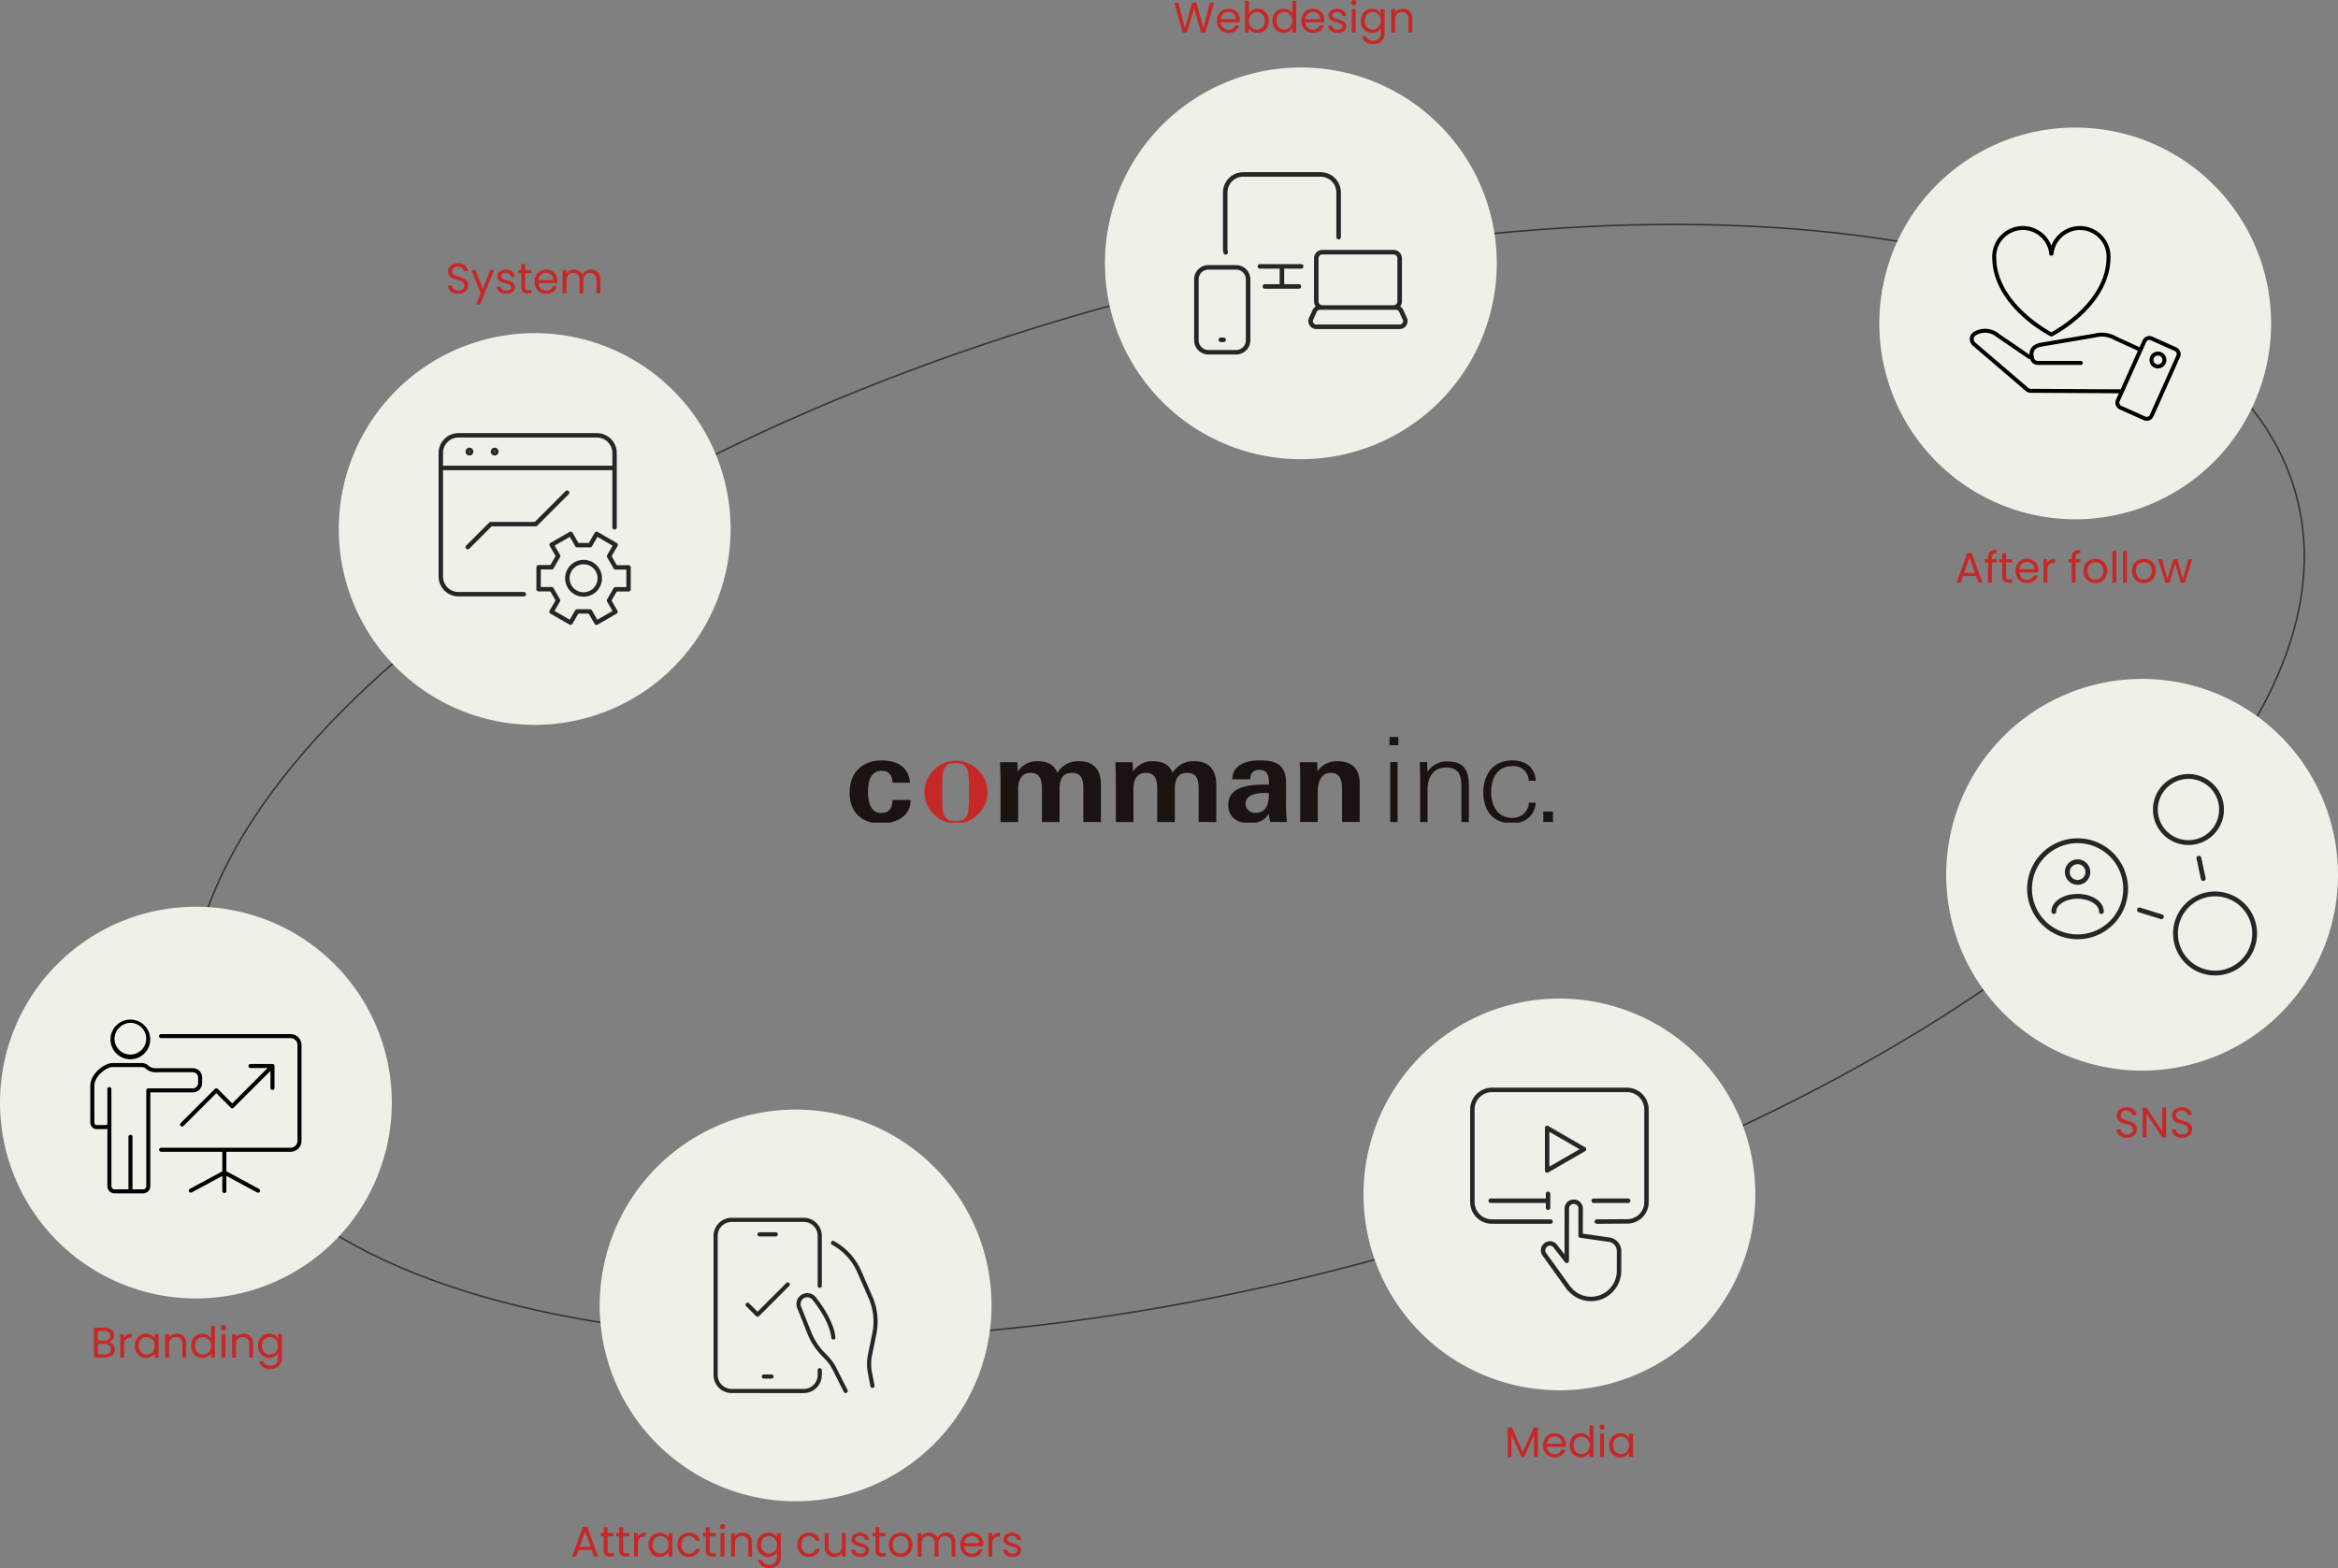 <svg xmlns="http://www.w3.org/2000/svg" width="764.161" height="512.638"><rect width="100%" height="100%" fill="#808080" stroke="none"/><defs><clipPath id="a"><path data-name="Rectangle 2" transform="translate(-.053 .264)" fill="none" d="M0 0h230v28H0z"/></clipPath></defs><g data-name="Group 12210"><g data-name="Group 12208"><path data-name="Path 138340" d="M750.468 161.731c23.564 86.206-110.872 198.062-300.275 249.836s-362.045 23.861-385.61-62.348S175.457 151.16 364.857 99.385s362.047-23.86 385.611 62.346z" fill="none" stroke="#333" stroke-miterlimit="10" stroke-width=".5"/><path data-name="Path 138341" d="M489.208 86.085a64.029 64.029 0 11-64.029-64.026 64.029 64.029 0 0164.029 64.026" fill="#f0f0e8"/><path data-name="Path 138342" d="M238.792 172.938a64.029 64.029 0 11-64.029-64.029 64.029 64.029 0 0164.029 64.029" fill="#f0f0e8"/><path data-name="Path 138343" d="M128.058 360.45a64.029 64.029 0 11-64.029-64.029 64.029 64.029 0 0164.029 64.029" fill="#f0f0e8"/><path data-name="Path 138344" d="M324.068 426.757a64.029 64.029 0 11-64.029-64.029 64.029 64.029 0 0164.029 64.029" fill="#f0f0e8"/><path data-name="Path 138345" d="M573.714 390.472a64.029 64.029 0 11-64.029-64.031 64.029 64.029 0 0164.029 64.031" fill="#f0f0e8"/><path data-name="Path 138346" d="M742.3 105.732a64.029 64.029 0 11-64.029-64.029 64.029 64.029 0 0164.029 64.029" fill="#f0f0e8"/><path data-name="Path 138347" d="M764.161 285.969a64.029 64.029 0 11-64.029-64.029 64.029 64.029 0 0164.029 64.029" fill="#f0f0e8"/><path d="M701.644 137.573a2.381 2.381 0 01-.986-.213l-7.824-3.5a2.419 2.419 0 01-1.219-3.194l.939-2.1-28.819-.156a2.458 2.458 0 01-1.582-.562h-.005l-17.37-14.873a2.793 2.793 0 01-.963-2.339 2.7 2.7 0 011.286-2.107 7.1 7.1 0 018.317.644l9.908 6.772v-.136c0-2 1.3-3.335 3.656-3.763l17.639-3a9.488 9.488 0 017.079.974l7.594 3.49 1-2.234a2.422 2.422 0 013.194-1.221l7.823 3.5a2.416 2.416 0 011.217 3.183l-8.674 19.4a2.43 2.43 0 01-2.209 1.432m-1.517-22.756l-7.33 16.384a1.12 1.12 0 00.567 1.48l7.823 3.5a1.12 1.12 0 001.48-.567l8.675-19.4a1.121 1.121 0 00-.565-1.48l-7.823-3.5a1.124 1.124 0 00-1.482.565l-1.185 2.653a.639.639 0 01-.057.2.622.622 0 01-.106.163m-37.134 12.046a1.168 1.168 0 00.749.252l29.391.16 5.626-12.585-7.629-3.505c-.017-.009-.036-.017-.053-.027a8.2 8.2 0 00-6.162-.848l-.051.01-17.658 3.005c-1.712.309-2.585 1.145-2.585 2.483a2.5 2.5 0 00.117.75.58.58 0 01.034.182v.037a1.307 1.307 0 001.319 1.223h14.007a.65.65 0 110 1.3h-14.007a2.6 2.6 0 01-2.525-1.881h-.182a.649.649 0 01-.366-.113l-10.363-7.081c-.019-.014-.038-.027-.057-.043a5.8 5.8 0 00-6.821-.546 1.4 1.4 0 00-.671 1.1 1.472 1.472 0 00.514 1.25l17.37 14.873m42.325-6.416a2.754 2.754 0 112.755-2.755 2.758 2.758 0 01-2.755 2.755m0-4.211a1.457 1.457 0 101.456 1.456 1.458 1.458 0 00-1.456-1.456m-34.834-6.231a.653.653 0 01-.292-.07 45.656 45.656 0 01-9.489-6.791c-6.244-5.8-9.547-12.394-9.547-19.072a.76.76 0 01.005-.089.861.861 0 01-.005-.091 9.993 9.993 0 0119.327-3.562 9.993 9.993 0 0119.327 3.562v.181c0 6.677-3.3 13.272-9.547 19.072a45.654 45.654 0 01-9.488 6.791.647.647 0 01-.292.07m-9.339-34.8a8.7 8.7 0 00-8.69 8.69l.005.088v.098c0 14.21 15.68 23.267 18.029 24.543 2.345-1.278 18.025-10.34 18.025-24.555v-.093l.005-.084a8.69 8.69 0 00-17.335-.874.65.65 0 01-.646.584h-.104a.648.648 0 01-.646-.584 8.658 8.658 0 00-8.647-7.816"/><path d="M512.432 421.853a.633.633 0 01-.2-.179l-8-11.121a2.957 2.957 0 01.535-4.131l.057-.047a2.892 2.892 0 014.051.507l2.48 3.182.023-15a2.918 2.918 0 012.916-2.911h.156a2.918 2.918 0 012.91 2.917l-.018 8.227 8.781 1.261a4.512 4.512 0 013.791 4.465l-.012 6.346a9.976 9.976 0 01-7.691 9.758 10.153 10.153 0 01-2.187.235 9.908 9.908 0 01-7.592-3.509zm-6.715-14.326l-.062.046a1.5 1.5 0 00-.26 2.105l7.883 10.955a.774.774 0 01.148.132 8.437 8.437 0 0015.012-5.4l.012-6.352a3.053 3.053 0 00-2.555-3.021l-9.385-1.347a.727.727 0 01-.627-.725l.012-8.854a1.455 1.455 0 00-1.455-1.462h-.15a1.437 1.437 0 00-1.029.426 1.466 1.466 0 00-.432 1.03l-.023 17.116a.731.731 0 01-1.307.449l-3.779-4.856a1.426 1.426 0 00-2-.247zm16.236-7.451a.728.728 0 11-.006-1.455l9.8-.063a5.567 5.567 0 005.672-5.609v-30.252a5.679 5.679 0 00-5.672-5.667h-44.111a5.676 5.676 0 00-5.674 5.667v30.252a5.681 5.681 0 005.674 5.673h19.129a.728.728 0 110 1.455h-19.129a7.138 7.138 0 01-7.129-7.128v-30.252a7.134 7.134 0 017.129-7.123h44.111a7.132 7.132 0 017.127 7.123v30.252a7.014 7.014 0 01-7.117 7.064l-9.8.063zm-16.7-5.281v-1.524h-18.037a.731.731 0 010-1.462h18.037v-1.519a.726.726 0 111.451 0v4.5a.726.726 0 11-1.451 0zm15.639-1.524a.731.731 0 010-1.462h11.277a.731.731 0 010 1.462zm-15.58-9.994a.721.721 0 01-.363-.627v-13.906a.729.729 0 011.094-.633l12.041 6.95a.733.733 0 010 1.266l-12.041 6.95a.745.745 0 01-.363.1.765.765 0 01-.372-.098zm1.094-1.893l9.855-5.69-9.855-5.69z" fill="#262626" stroke="rgba(0,0,0,0)" stroke-miterlimit="10"/><path d="M37.461 390.132a2.366 2.366 0 01-2.365-2.366v-18.759a2.466 2.466 0 01-.748.115h-2.77c-1.254 0-2.066-.961-2.066-2.452v-11.662c0-3.988 4.566-7.488 7.328-7.488h9.74a3.478 3.478 0 012.072.967c.086.063.16.127.24.185a4.269 4.269 0 002.684.535h11.443a3.056 3.056 0 013.051 3.045v1.813a3.057 3.057 0 01-3.051 3.051H49.134v30.65a2.369 2.369 0 01-2.365 2.366zm9.309-1.318a1.045 1.045 0 001.041-1.048v-31.312a.666.666 0 01.662-.662l.053.006H63.02a1.735 1.735 0 001.732-1.732v-1.813a1.733 1.733 0 00-1.732-1.727H51.577a5.469 5.469 0 01-3.477-.8c-.082-.063-.168-.126-.26-.2a2.566 2.566 0 00-1.26-.69h-9.74c-2.205 0-6.01 3.051-6.01 6.17l.006 11.662c0 .754.248 1.134.742 1.134h2.77a1.121 1.121 0 00.748-.288v-11.478a.659.659 0 011.318 0v31.728a1.052 1.052 0 001.047 1.048h4.525v-17.193a.659.659 0 111.318 0v17.193zm25.891.547v-4.938l-10 5.405a.661.661 0 01-.627-1.163l10.625-5.739v-6.395h-19.99a.659.659 0 110-1.318h42.307a2.259 2.259 0 002.256-2.257v-31.318a2.261 2.261 0 00-2.256-2.263H52.669a.659.659 0 110-1.317h42.307a3.582 3.582 0 013.574 3.58v31.318a3.578 3.578 0 01-3.574 3.575H73.984v6.366l10.678 5.768a.667.667 0 01.264.9.655.655 0 01-.58.346.674.674 0 01-.311-.08l-10.051-5.429v4.962a.662.662 0 01-1.324 0zm-13.607-21.269a.655.655 0 010-.933l11.178-11.179a.658.658 0 01.934 0l4.736 4.737 11.57-11.569h-5.6a.659.659 0 110-1.318h7.184a.661.661 0 01.662.656v7.184a.661.661 0 11-1.322 0v-5.583l-12.037 12.03a.649.649 0 01-.926 0l-4.738-4.737-10.711 10.712a.674.674 0 01-.467.189.661.661 0 01-.464-.19zm-22.937-28.291a6.49 6.49 0 116.492 6.492 6.5 6.5 0 01-6.494-6.492zm1.318 0a5.177 5.177 0 105.174-5.411 5.3 5.3 0 00-5.175 5.411z" stroke="rgba(0,0,0,0)" stroke-miterlimit="10"/><path d="M710.26 305.17a13.723 13.723 0 1113.725 13.72 13.74 13.74 0 01-13.725-13.72zm1.576 0a12.146 12.146 0 1012.148-12.149 12.162 12.162 0 00-12.148 12.149zm-49.279-14.619a16.493 16.493 0 1116.49 16.49 16.511 16.511 0 01-16.49-16.491zm1.578 0a14.915 14.915 0 1014.912-14.912 14.93 14.93 0 00-14.912 14.911zm42.076 9.9l-7.174-2.234a.79.79 0 11.473-1.508l7.174 2.239a.786.786 0 01-.236 1.537.859.859 0 01-.237-.031zm-20.18-2.453c0-2.269-3.2-4.186-6.984-4.186s-6.984 1.917-6.984 4.186a.786.786 0 11-1.572 0c0-3.224 3.76-5.758 8.557-5.758s8.563 2.534 8.563 5.758a.789.789 0 11-1.578 0zm-11.135-12.9a4.153 4.153 0 114.15 4.151 4.161 4.161 0 01-4.149-4.145zm1.576 0a2.577 2.577 0 102.574-2.58 2.577 2.577 0 00-2.573 2.586zm42.883 2.263l-1.434-6.668a.79.79 0 011.543-.334l1.434 6.674a.79.79 0 01-.6.938.94.94 0 01-.168.017.794.794 0 01-.774-.621zm-15.672-22.714a11.6 11.6 0 1111.6 11.6 11.61 11.61 0 01-11.599-11.594zm1.578 0a10.021 10.021 0 1010.023-10.024 10.033 10.033 0 00-10.022 10.03zM394.949 115.889a4.657 4.657 0 01-4.656-4.65V91.316a4.657 4.657 0 014.656-4.651h9.078a4.653 4.653 0 014.65 4.651v19.923a4.653 4.653 0 01-4.65 4.65zm-3.172-24.573v19.923a3.174 3.174 0 003.172 3.171h9.078a3.174 3.174 0 003.172-3.171V91.316a3.174 3.174 0 00-3.172-3.172h-9.078a3.174 3.174 0 00-3.172 3.172zm7.281 20.51a.74.74 0 110-1.479h.857a.74.74 0 110 1.479zm31.17-4.26a2.609 2.609 0 01-2.365-3.7l1.18-2.562a2.624 2.624 0 011-1.126 2.759 2.759 0 01-.568-1.678V84.465a2.774 2.774 0 012.77-2.769h23.2a2.774 2.774 0 012.77 2.769v14.04a2.759 2.759 0 01-.568 1.678 2.606 2.606 0 011 1.126l1.18 2.562a2.607 2.607 0 01-2.365 3.7zm.162-5.636l-1.18 2.562a1.118 1.118 0 001.018 1.589h27.229a1.12 1.12 0 001.02-1.589l-1.182-2.567a1.129 1.129 0 00-1.018-.65H431.41a1.127 1.127 0 00-1.02.655zm.564-17.465v14.04a1.285 1.285 0 001.289 1.283h23.2a1.281 1.281 0 001.285-1.283v-14.04a1.285 1.285 0 00-1.285-1.283h-23.2a1.288 1.288 0 00-1.285 1.283zm-11.963 9.924h-5.57a.742.742 0 010-1.484h4.828v-5.071h-6.475a.743.743 0 010-1.485h13.533a.743.743 0 010 1.485h-5.578v5.071h4.822a.742.742 0 110 1.484zm-19.109-11.726a6.516 6.516 0 01-.168-1.468V62.919a6.637 6.637 0 016.631-6.631h25.289a6.637 6.637 0 016.631 6.631v14.61a.743.743 0 01-1.486 0v-14.61a5.155 5.155 0 00-5.145-5.151h-25.289a5.16 5.16 0 00-5.15 5.151v18.276a4.962 4.962 0 00.131 1.135.739.739 0 01-.553.886.841.841 0 01-.172.018.741.741 0 01-.718-.569zM194.334 203.939l-1.916-3.332-3.395-.006-1.928 3.326a.729.729 0 01-.443.334.7.7 0 01-.547-.075l-6.2-3.591a.722.722 0 01-.334-.443.708.708 0 01.074-.547l1.922-3.326-1.691-2.94-3.844-.006a.722.722 0 01-.512-.213.739.739 0 01-.207-.512l.012-7.17a.721.721 0 01.719-.726l3.844.006 1.7-2.935-1.916-3.332a.723.723 0 01.266-.984l6.221-3.579a.725.725 0 01.982.265l1.918 3.332 3.395.006 1.928-3.326a.729.729 0 01.438-.334.7.7 0 01.547.075l6.2 3.591a.724.724 0 01.27.989l-1.928 3.326 1.688 2.941h3.844a.73.73 0 01.512.213.722.722 0 01.213.513l-.012 7.17a.722.722 0 01-.725.726l-3.844-.006-1.7 2.935 1.91 3.332a.725.725 0 01.074.547.733.733 0 01-.334.437l-6.221 3.58a.734.734 0 01-.357.1.725.725 0 01-.623-.361zm-5.725-4.788l4.229.012a.714.714 0 01.621.362l1.768 3.067 4.961-2.86-1.762-3.067a.7.7 0 010-.719l2.117-3.66a.729.729 0 01.629-.362l3.539.006.01-5.727h-3.539a.722.722 0 01-.627-.363l-2.105-3.665a.7.7 0 010-.72l1.771-3.062-4.953-2.871-1.773 3.062a.719.719 0 01-.627.362l-4.23-.012a.718.718 0 01-.621-.356l-1.766-3.073-4.961 2.86 1.762 3.067a.707.707 0 010 .719l-2.119 3.66a.723.723 0 01-.627.362l-3.539-.006-.012 5.726h3.539a.743.743 0 01.627.369l2.107 3.665a.728.728 0 010 .72l-1.773 3.062 4.955 2.871 1.773-3.062a.714.714 0 01.621-.362zm-3.891-10.105a6.02 6.02 0 116.02 6.02 6.024 6.024 0 01-6.017-6.021zm1.445 0a4.574 4.574 0 104.574-4.574 4.582 4.582 0 00-4.573 4.573zm-36.3 5.928a6.512 6.512 0 01-6.508-6.5v-40.385a6.512 6.512 0 016.508-6.5h45.225a6.511 6.511 0 016.5 6.5v24.272a.723.723 0 11-1.445 0v-18.662h-55.342v34.774a5.062 5.062 0 005.059 5.059h21.35a.722.722 0 010 1.444zm50.283-42.728v-4.16a5.062 5.062 0 00-5.059-5.059h-45.225a5.062 5.062 0 00-5.059 5.059v4.16zm-47.779 27.127a.727.727 0 010-1.019l7.516-7.51a.7.7 0 01.506-.213h14.387l10.088-10.088a.724.724 0 011.023 0 .717.717 0 010 1.019l-10.3 10.3a.722.722 0 01-.512.213h-14.387l-7.3 7.3a.708.708 0 01-.512.213.718.718 0 01-.509-.216zm8.033-31.736a1.277 1.277 0 111.277 1.277 1.278 1.278 0 01-1.276-1.278zm1.105 0a.169.169 0 10.172-.167.168.168 0 00-.171.166zm-9.346 0a1.277 1.277 0 111.277 1.277 1.281 1.281 0 01-1.276-1.278zm1.109 0a.167.167 0 10.168-.167.168.168 0 00-.166.166zm122.543 307.405l-3.682-7.282a13.9 13.9 0 00-2.434-3.423l-1.219-1.266a21.765 21.765 0 01-4.586-7.1l-3.318-8.358a3.543 3.543 0 016.068-3.52c2.17 2.743 5.891 8.1 6.414 13.1a.677.677 0 01-1.346.144c-.488-4.665-4.051-9.779-6.133-12.407a2.178 2.178 0 00-2.564-.668 2.211 2.211 0 00-1.18 2.848l3.318 8.358a20.463 20.463 0 004.3 6.661l1.221 1.266a15.629 15.629 0 012.668 3.75l3.676 7.282a.685.685 0 01-.3.915.715.715 0 01-.3.069.667.667 0 01-.603-.369zm-36.684.368a5.911 5.911 0 01-5.906-5.9v-45.5a5.91 5.91 0 015.906-5.9h23.574a5.91 5.91 0 015.906 5.9v16.308a.679.679 0 11-1.357 0V404.01a4.55 4.55 0 00-4.549-4.544h-23.574a4.55 4.55 0 00-4.549 4.544v45.5a4.556 4.556 0 004.549 4.551h23.574a4.556 4.556 0 004.549-4.551v-1.588a.679.679 0 011.357 0v1.588a5.911 5.911 0 01-5.906 5.9zm45.369-2.232l-.834-4.337a15.392 15.392 0 01.029-6l1.414-6.972a19 19 0 00-1.189-11.441l-3.66-8.4a19.029 19.029 0 00-8.3-9.1.678.678 0 11.648-1.191 20.408 20.408 0 018.895 9.751l3.658 8.4a20.4 20.4 0 011.277 12.253l-1.416 6.972a13.939 13.939 0 00-.029 5.471l.834 4.343a.67.67 0 01-.535.794.987.987 0 01-.131.012.676.676 0 01-.661-.555zm-34.859-2.49a.679.679 0 010-1.357h2.555a.679.679 0 010 1.357zm-2.514-20.427l-3.25-3.25a.683.683 0 010-.961.674.674 0 01.955 0l2.773 2.772 9.4-9.394a.675.675 0 01.955.955l-9.871 9.877a.685.685 0 01-.482.2.673.673 0 01-.48-.199zm1.115-26.053a.679.679 0 010-1.357h5.35a.679.679 0 010 1.357z" fill="#262626" stroke="rgba(0,0,0,0)" stroke-miterlimit="10"/><path data-name="Path 150771" d="M396.822.896l-2.828 9.758h-1.428L390.298 2.8l-2.352 7.854-1.414.014-2.73-9.772h1.358l2.128 8.274L389.64.896h1.428l2.24 8.246L395.45.896zm8.4 5.628a7.5 7.5 0 01-.042.77h-6.132a2.48 2.48 0 00.777 1.771 2.471 2.471 0 001.715.637 2.356 2.356 0 001.379-.385 2.038 2.038 0 00.777-1.029h1.372a3.3 3.3 0 01-1.232 1.8 3.718 3.718 0 01-2.3.693 3.878 3.878 0 01-1.953-.49 3.468 3.468 0 01-1.351-1.393 4.32 4.32 0 01-.49-2.093 4.382 4.382 0 01.476-2.086 3.341 3.341 0 011.337-1.379 3.98 3.98 0 011.985-.486 3.85 3.85 0 011.932.476 3.3 3.3 0 011.3 1.309 3.863 3.863 0 01.45 1.885zm-1.316-.27a2.35 2.35 0 00-.326-1.249 2.094 2.094 0 00-.875-.8 2.729 2.729 0 00-1.225-.271 2.361 2.361 0 00-1.645.616 2.51 2.51 0 00-.773 1.704zm4.274-1.844a3.012 3.012 0 011.148-1.12 3.4 3.4 0 011.718-.436 3.58 3.58 0 011.862.49 3.469 3.469 0 011.3 1.379 4.309 4.309 0 01.476 2.065 4.4 4.4 0 01-.476 2.072 3.519 3.519 0 01-1.307 1.416 3.514 3.514 0 01-1.855.5 3.414 3.414 0 01-1.743-.434 2.952 2.952 0 01-1.123-1.102v1.414h-1.278V.294h1.278zm5.2 2.38a3.119 3.119 0 00-.35-1.512 2.423 2.423 0 00-.945-.98 2.616 2.616 0 00-1.305-.336 2.548 2.548 0 00-1.3.343 2.508 2.508 0 00-.952.994 3.08 3.08 0 00-.348 1.505 3.11 3.11 0 00.357 1.519 2.508 2.508 0 00.952.994 2.548 2.548 0 001.3.343 2.574 2.574 0 001.309-.343 2.461 2.461 0 00.945-.994 3.191 3.191 0 00.337-1.533zm2.506 0a4.309 4.309 0 01.476-2.065 3.454 3.454 0 011.318-1.379 3.617 3.617 0 011.869-.49 3.47 3.47 0 011.666.413 2.98 2.98 0 011.171 1.085V.294h1.288v10.36h-1.288V9.212a2.981 2.981 0 01-1.12 1.127 3.334 3.334 0 01-1.736.441 3.514 3.514 0 01-1.855-.5 3.519 3.519 0 01-1.309-1.414 4.4 4.4 0 01-.476-2.076zm6.5.014a3.119 3.119 0 00-.35-1.512 2.472 2.472 0 00-.945-.987 2.574 2.574 0 00-1.311-.343 2.578 2.578 0 00-1.3.336 2.438 2.438 0 00-.938.98 3.119 3.119 0 00-.35 1.512 3.191 3.191 0 00.35 1.533 2.476 2.476 0 00.938.994 2.537 2.537 0 001.3.343 2.574 2.574 0 001.309-.343 2.461 2.461 0 00.945-.994 3.16 3.16 0 00.352-1.519zm10.444-.28a7.5 7.5 0 01-.042.77h-6.132a2.48 2.48 0 00.777 1.771 2.471 2.471 0 001.715.637 2.356 2.356 0 001.379-.385 2.038 2.038 0 00.777-1.029h1.376a3.3 3.3 0 01-1.232 1.8 3.718 3.718 0 01-2.3.693 3.878 3.878 0 01-1.953-.49 3.468 3.468 0 01-1.351-1.393 4.32 4.32 0 01-.49-2.093 4.382 4.382 0 01.476-2.086 3.341 3.341 0 011.337-1.379 3.98 3.98 0 011.981-.486 3.85 3.85 0 011.932.476 3.3 3.3 0 011.3 1.309 3.863 3.863 0 01.45 1.885zm-1.316-.27a2.35 2.35 0 00-.322-1.253 2.094 2.094 0 00-.875-.8 2.729 2.729 0 00-1.225-.273 2.361 2.361 0 00-1.645.616 2.51 2.51 0 00-.777 1.71zm5.712 4.526a3.968 3.968 0 01-1.582-.3 2.669 2.669 0 01-1.106-.84 2.235 2.235 0 01-.448-1.239h1.316a1.291 1.291 0 00.539.938 2.051 2.051 0 001.267.364 1.844 1.844 0 001.148-.322.984.984 0 00.42-.812.8.8 0 00-.448-.749 6.281 6.281 0 00-1.386-.483 10.187 10.187 0 01-1.393-.455 2.472 2.472 0 01-.924-.686 1.79 1.79 0 01-.385-1.2 1.814 1.814 0 01.35-1.078 2.373 2.373 0 01.994-.777 3.577 3.577 0 011.47-.287 3.139 3.139 0 012.058.644 2.32 2.32 0 01.84 1.764h-1.276a1.316 1.316 0 00-.483-.966 1.8 1.8 0 00-1.183-.364 1.825 1.825 0 00-1.092.294.909.909 0 00-.406.77.844.844 0 00.245.623 1.79 1.79 0 00.616.392 10.613 10.613 0 001.029.329 11.083 11.083 0 011.344.441 2.35 2.35 0 01.889.651 1.741 1.741 0 01.385 1.134 1.942 1.942 0 01-.344 1.136 2.334 2.334 0 01-.987.791 3.528 3.528 0 01-1.467.287zm5.254-9.044a.838.838 0 01-.616-.252.838.838 0 01-.252-.616.838.838 0 01.252-.616.838.838 0 01.616-.252.8.8 0 01.6.252.85.85 0 01.245.616.85.85 0 01-.245.616.8.8 0 01-.6.252zm.616 1.246v7.672h-1.278V2.982zm5.33-.128a3.414 3.414 0 011.743.434 2.88 2.88 0 011.111 1.094v-1.4h1.29v7.84a3.831 3.831 0 01-.448 1.869 3.193 3.193 0 01-1.281 1.281 3.933 3.933 0 01-1.939.462 4.252 4.252 0 01-2.52-.714 2.79 2.79 0 01-1.19-1.946h1.26a2 2 0 00.868 1.127 2.843 2.843 0 001.582.427 2.334 2.334 0 001.715-.658 2.483 2.483 0 00.663-1.848v-1.61a3.066 3.066 0 01-1.12 1.12 3.293 3.293 0 01-1.736.448 3.514 3.514 0 01-1.855-.5 3.519 3.519 0 01-1.309-1.414 4.4 4.4 0 01-.476-2.072 4.309 4.309 0 01.476-2.065 3.454 3.454 0 011.309-1.379 3.59 3.59 0 011.857-.496zm2.854 3.95a3.119 3.119 0 00-.35-1.512 2.472 2.472 0 00-.945-.987 2.574 2.574 0 00-1.305-.343 2.578 2.578 0 00-1.3.336 2.438 2.438 0 00-.938.98 3.119 3.119 0 00-.35 1.512 3.191 3.191 0 00.35 1.533 2.476 2.476 0 00.938.994 2.537 2.537 0 001.3.343 2.574 2.574 0 001.309-.343 2.461 2.461 0 00.945-.994 3.16 3.16 0 00.346-1.519zm7.182-3.962a3.109 3.109 0 012.268.847 3.26 3.26 0 01.868 2.443v4.522h-1.258v-4.34a2.467 2.467 0 00-.574-1.76 2.051 2.051 0 00-1.568-.609 2.1 2.1 0 00-1.6.63 2.574 2.574 0 00-.6 1.834v4.245h-1.272V2.982H456v1.092a2.529 2.529 0 011.029-.91 3.192 3.192 0 011.435-.322z" fill="#c62828"/><path data-name="Path 150770" d="M193.366 506.688h-4.256l-.784 2.17h-1.344l3.528-9.7h1.47l3.514 9.7h-1.344zm-.364-1.036l-1.764-4.928-1.764 4.928zm5.586-3.416v4.522a1.076 1.076 0 00.238.791 1.173 1.173 0 00.826.231h.938v1.078h-1.148a2.285 2.285 0 01-1.6-.49 2.1 2.1 0 01-.532-1.61v-4.522h-.99v-1.05h.994v-1.928h1.274v1.932h2v1.05zm5.1 0v4.522a1.076 1.076 0 00.238.791 1.173 1.173 0 00.826.231h.938v1.078h-1.152a2.285 2.285 0 01-1.6-.49 2.1 2.1 0 01-.528-1.61v-4.522h-.99v-1.05h.994v-1.928h1.274v1.932h2v1.05zm4.816.2a2.444 2.444 0 01.959-1.022 2.964 2.964 0 011.519-.364v1.308h-.336q-2.142 0-2.142 2.324v4.176h-1.278v-7.672h1.274zm3.472 2.562a4.309 4.309 0 01.476-2.065 3.454 3.454 0 011.309-1.379 3.59 3.59 0 011.855-.49 3.4 3.4 0 011.75.434 2.892 2.892 0 011.106 1.092v-1.4h1.288v7.668h-1.292v-1.428a3 3 0 01-1.127 1.113 3.371 3.371 0 01-1.743.441 3.478 3.478 0 01-1.848-.5 3.535 3.535 0 01-1.3-1.414 4.4 4.4 0 01-.478-2.076zm6.5.014a3.119 3.119 0 00-.35-1.512 2.472 2.472 0 00-.945-.987 2.574 2.574 0 00-1.309-.343 2.578 2.578 0 00-1.3.336 2.438 2.438 0 00-.938.98 3.119 3.119 0 00-.35 1.512 3.191 3.191 0 00.35 1.533 2.476 2.476 0 00.938.994 2.537 2.537 0 001.3.343 2.574 2.574 0 001.309-.343 2.461 2.461 0 00.945-.994 3.16 3.16 0 00.342-1.523zm2.968 0a4.34 4.34 0 01.476-2.079 3.425 3.425 0 011.323-1.379 3.8 3.8 0 011.939-.49 3.785 3.785 0 012.331.686 3.238 3.238 0 011.211 1.9h-1.38a1.97 1.97 0 00-.763-1.106 2.355 2.355 0 00-1.407-.406 2.257 2.257 0 00-1.764.749 3.069 3.069 0 00-.672 2.121 3.118 3.118 0 00.672 2.142 2.247 2.247 0 001.764.756 2.383 2.383 0 001.4-.392 1.988 1.988 0 00.77-1.12h1.376a3.374 3.374 0 01-1.236 1.883 3.69 3.69 0 01-2.31.707 3.8 3.8 0 01-1.939-.49 3.414 3.414 0 01-1.323-1.386 4.413 4.413 0 01-.476-2.1zm10.52-2.776v4.522a1.076 1.076 0 00.238.791 1.173 1.173 0 00.826.231h.938v1.078h-1.146a2.285 2.285 0 01-1.6-.49 2.1 2.1 0 01-.53-1.61v-4.522h-.994v-1.05h.994v-1.928h1.274v1.932h2v1.05zm4.2-2.3a.838.838 0 01-.616-.252.838.838 0 01-.252-.616.838.838 0 01.252-.616.838.838 0 01.616-.252.8.8 0 01.6.252.85.85 0 01.245.616.85.85 0 01-.245.616.8.8 0 01-.6.256zm.616 1.246v7.676h-1.274v-7.672zm5.908-.14a3.109 3.109 0 012.268.847 3.26 3.26 0 01.864 2.447v4.522h-1.26v-4.34a2.467 2.467 0 00-.57-1.76 2.051 2.051 0 00-1.57-.606 2.1 2.1 0 00-1.6.63 2.574 2.574 0 00-.6 1.834v4.242h-1.27v-7.672h1.27v1.092a2.529 2.529 0 011.029-.91 3.192 3.192 0 011.439-.322zm8.386.014a3.414 3.414 0 011.743.434 2.88 2.88 0 011.113 1.096v-1.4h1.29v7.84a3.831 3.831 0 01-.448 1.869 3.193 3.193 0 01-1.281 1.281 3.933 3.933 0 01-1.939.462 4.252 4.252 0 01-2.52-.714 2.79 2.79 0 01-1.192-1.946h1.26a2 2 0 00.868 1.127 2.843 2.843 0 001.582.427 2.334 2.334 0 001.715-.658 2.483 2.483 0 00.665-1.848v-1.61a3.066 3.066 0 01-1.12 1.12 3.293 3.293 0 01-1.736.448 3.514 3.514 0 01-1.855-.5 3.519 3.519 0 01-1.309-1.418 4.4 4.4 0 01-.476-2.072 4.309 4.309 0 01.476-2.065 3.454 3.454 0 011.31-1.379 3.59 3.59 0 011.854-.492zm2.856 3.952a3.119 3.119 0 00-.35-1.512 2.472 2.472 0 00-.945-.987 2.574 2.574 0 00-1.309-.343 2.578 2.578 0 00-1.3.336 2.438 2.438 0 00-.938.98 3.119 3.119 0 00-.35 1.512 3.191 3.191 0 00.35 1.533 2.476 2.476 0 00.938.994 2.537 2.537 0 001.3.343 2.574 2.574 0 001.309-.343 2.461 2.461 0 00.945-.994 3.16 3.16 0 00.35-1.519zm6.706 0a4.34 4.34 0 01.476-2.079 3.425 3.425 0 011.323-1.379 3.8 3.8 0 011.939-.49 3.785 3.785 0 012.331.686 3.238 3.238 0 011.211 1.9h-1.372a1.97 1.97 0 00-.763-1.106 2.355 2.355 0 00-1.407-.406 2.257 2.257 0 00-1.764.749 3.069 3.069 0 00-.672 2.121 3.118 3.118 0 00.672 2.142 2.247 2.247 0 001.764.756 2.383 2.383 0 001.4-.392 1.988 1.988 0 00.77-1.12h1.376a3.375 3.375 0 01-1.236 1.887 3.69 3.69 0 01-2.31.707 3.8 3.8 0 01-1.939-.49 3.414 3.414 0 01-1.323-1.386 4.413 4.413 0 01-.476-2.1zm15.778-3.822v7.672h-1.274v-1.134a2.48 2.48 0 01-1.015.917 3.136 3.136 0 01-1.435.329 3.44 3.44 0 01-1.61-.371 2.7 2.7 0 01-1.127-1.113 3.664 3.664 0 01-.413-1.806v-4.494h1.26v4.326a2.445 2.445 0 00.574 1.746 2.051 2.051 0 001.568.609 2.1 2.1 0 001.61-.63 2.593 2.593 0 00.588-1.834v-4.217zm4.872 7.8a3.968 3.968 0 01-1.582-.3 2.669 2.669 0 01-1.106-.84 2.235 2.235 0 01-.448-1.239h1.316a1.291 1.291 0 00.539.938 2.051 2.051 0 001.267.364 1.844 1.844 0 001.148-.325.984.984 0 00.42-.812.8.8 0 00-.448-.749 6.281 6.281 0 00-1.386-.483 10.187 10.187 0 01-1.393-.455 2.472 2.472 0 01-.924-.686 1.79 1.79 0 01-.385-1.2 1.814 1.814 0 01.35-1.078 2.373 2.373 0 01.994-.777 3.577 3.577 0 011.472-.286 3.139 3.139 0 012.058.644 2.32 2.32 0 01.842 1.766h-1.278a1.316 1.316 0 00-.483-.966 1.8 1.8 0 00-1.183-.364 1.825 1.825 0 00-1.092.294.909.909 0 00-.406.77.844.844 0 00.245.623 1.79 1.79 0 00.616.392 10.614 10.614 0 001.029.329 11.083 11.083 0 011.344.441 2.35 2.35 0 01.889.651 1.741 1.741 0 01.385 1.134 1.942 1.942 0 01-.35 1.134 2.334 2.334 0 01-.987.791 3.528 3.528 0 01-1.463.287zm6.146-6.748v4.52a1.076 1.076 0 00.238.791 1.173 1.173 0 00.826.231h.938v1.078h-1.148a2.285 2.285 0 01-1.6-.49 2.1 2.1 0 01-.532-1.61v-4.522h-.994v-1.05h.994v-1.928h1.274v1.932h2v1.05zm6.888 6.746a3.928 3.928 0 01-1.953-.49 3.488 3.488 0 01-1.372-1.393 4.271 4.271 0 01-.5-2.093 4.148 4.148 0 01.511-2.079 3.521 3.521 0 011.393-1.386 4.041 4.041 0 011.974-.483 4.041 4.041 0 011.974.483 3.534 3.534 0 011.393 1.379 4.138 4.138 0 01.511 2.086 4.088 4.088 0 01-.525 2.093 3.639 3.639 0 01-1.421 1.393 4.075 4.075 0 01-1.985.49zm0-1.12a2.69 2.69 0 001.288-.322 2.45 2.45 0 00.973-.966 3.094 3.094 0 00.371-1.568 3.142 3.142 0 00-.364-1.568 2.384 2.384 0 00-.952-.959 2.656 2.656 0 00-1.274-.315 2.644 2.644 0 00-1.281.315 2.309 2.309 0 00-.931.959 3.244 3.244 0 00-.35 1.568 3.332 3.332 0 00.343 1.582 2.28 2.28 0 00.917.959 2.576 2.576 0 001.26.315zm14.84-6.818a3.356 3.356 0 011.6.371 2.677 2.677 0 011.106 1.113 3.716 3.716 0 01.406 1.806v4.522h-1.26v-4.34a2.486 2.486 0 00-.567-1.757 1.993 1.993 0 00-1.533-.609 2.048 2.048 0 00-1.582.637 2.62 2.62 0 00-.588 1.841v4.228h-1.26v-4.34a2.486 2.486 0 00-.567-1.757 1.993 1.993 0 00-1.533-.609 2.048 2.048 0 00-1.582.637 2.62 2.62 0 00-.588 1.841v4.228h-1.274v-7.672h1.274v1.106a2.518 2.518 0 011.008-.924 3.074 3.074 0 011.407-.322 3.32 3.32 0 011.708.434 2.648 2.648 0 011.109 1.278 2.516 2.516 0 011.064-1.26 3.134 3.134 0 011.652-.452zm12.194 3.682a7.5 7.5 0 01-.042.77h-6.132a2.48 2.48 0 00.777 1.771 2.471 2.471 0 001.715.637 2.356 2.356 0 001.379-.385 2.038 2.038 0 00.777-1.029h1.372a3.3 3.3 0 01-1.232 1.8 3.718 3.718 0 01-2.3.693 3.878 3.878 0 01-1.953-.49 3.468 3.468 0 01-1.351-1.393 4.32 4.32 0 01-.49-2.093 4.382 4.382 0 01.476-2.086 3.342 3.342 0 011.337-1.379 3.98 3.98 0 011.981-.483 3.85 3.85 0 011.932.476 3.3 3.3 0 011.295 1.309 3.863 3.863 0 01.459 1.882zm-1.316-.27a2.35 2.35 0 00-.322-1.253 2.094 2.094 0 00-.875-.8 2.729 2.729 0 00-1.221-.267 2.361 2.361 0 00-1.645.616 2.51 2.51 0 00-.777 1.708zm4.27-2.03a2.444 2.444 0 01.959-1.022 2.964 2.964 0 011.519-.364v1.316h-.336q-2.142 0-2.142 2.324v4.176h-1.274v-7.672h1.274zm6.664 6.556a3.968 3.968 0 01-1.582-.3 2.668 2.668 0 01-1.106-.84 2.235 2.235 0 01-.448-1.239h1.316a1.291 1.291 0 00.539.938 2.051 2.051 0 001.267.364 1.844 1.844 0 001.148-.322.984.984 0 00.42-.812.8.8 0 00-.448-.749 6.281 6.281 0 00-1.386-.483 10.186 10.186 0 01-1.393-.455 2.472 2.472 0 01-.924-.686 1.79 1.79 0 01-.385-1.2 1.814 1.814 0 01.35-1.078 2.373 2.373 0 01.994-.777 3.577 3.577 0 011.47-.287 3.139 3.139 0 012.058.644 2.32 2.32 0 01.84 1.764h-1.274a1.316 1.316 0 00-.483-.966 1.8 1.8 0 00-1.183-.364 1.825 1.825 0 00-1.092.294.909.909 0 00-.406.77.844.844 0 00.245.623 1.79 1.79 0 00.616.392 10.612 10.612 0 001.029.329 11.083 11.083 0 011.344.441 2.35 2.35 0 01.889.651 1.741 1.741 0 01.385 1.134 1.942 1.942 0 01-.35 1.134 2.334 2.334 0 01-.987.791 3.528 3.528 0 01-1.463.289z" fill="#c62828"/><path data-name="Path 150769" d="M502.668 466.659v9.688h-1.276v-7.224l-3.218 7.224h-.9l-3.23-7.238v7.238h-1.274v-9.688h1.372l3.584 8.008 3.584-8.008zm9.156 5.558a7.5 7.5 0 01-.042.77h-6.132a2.48 2.48 0 00.777 1.771 2.471 2.471 0 001.715.637 2.356 2.356 0 001.379-.385 2.038 2.038 0 00.777-1.029h1.372a3.3 3.3 0 01-1.232 1.8 3.718 3.718 0 01-2.3.693 3.878 3.878 0 01-1.946-.491 3.468 3.468 0 01-1.351-1.393 4.32 4.32 0 01-.49-2.093 4.382 4.382 0 01.476-2.086 3.341 3.341 0 011.337-1.379 3.98 3.98 0 011.978-.485 3.85 3.85 0 011.932.476 3.3 3.3 0 011.3 1.309 3.863 3.863 0 01.45 1.885zm-1.316-.27a2.35 2.35 0 00-.322-1.253 2.094 2.094 0 00-.875-.8 2.729 2.729 0 00-1.225-.273 2.361 2.361 0 00-1.645.616 2.51 2.51 0 00-.777 1.71zm2.52.532a4.309 4.309 0 01.476-2.065 3.454 3.454 0 011.309-1.379 3.617 3.617 0 011.869-.488 3.47 3.47 0 011.666.413 2.98 2.98 0 011.176 1.087v-4.06h1.288v10.36h-1.288v-1.442a2.981 2.981 0 01-1.12 1.127 3.334 3.334 0 01-1.736.441 3.514 3.514 0 01-1.855-.5 3.519 3.519 0 01-1.309-1.414 4.4 4.4 0 01-.476-2.076zm6.5.014a3.119 3.119 0 00-.35-1.512 2.472 2.472 0 00-.945-.987 2.574 2.574 0 00-1.309-.343 2.578 2.578 0 00-1.3.336 2.438 2.438 0 00-.938.98 3.119 3.119 0 00-.35 1.512 3.191 3.191 0 00.35 1.533 2.476 2.476 0 00.938.994 2.537 2.537 0 001.3.343 2.574 2.574 0 001.309-.343 2.461 2.461 0 00.945-.994 3.16 3.16 0 00.346-1.515zm4.1-5.068a.838.838 0 01-.616-.252.838.838 0 01-.252-.616.838.838 0 01.252-.616.838.838 0 01.616-.252.8.8 0 01.6.252.85.85 0 01.245.616.85.85 0 01-.245.616.8.8 0 01-.602.256zm.616 1.246v7.676h-1.276v-7.672zm1.694 3.808a4.309 4.309 0 01.476-2.065 3.454 3.454 0 011.309-1.379 3.59 3.59 0 011.855-.49 3.4 3.4 0 011.75.434 2.892 2.892 0 011.104 1.096v-1.4h1.288v7.672h-1.288v-1.428a3 3 0 01-1.127 1.113 3.371 3.371 0 01-1.743.441 3.478 3.478 0 01-1.848-.5 3.535 3.535 0 01-1.3-1.414 4.4 4.4 0 01-.478-2.076zm6.5.014a3.119 3.119 0 00-.35-1.512 2.472 2.472 0 00-.945-.987 2.574 2.574 0 00-1.309-.343 2.578 2.578 0 00-1.3.336 2.438 2.438 0 00-.938.98 3.119 3.119 0 00-.35 1.512 3.191 3.191 0 00.35 1.533 2.476 2.476 0 00.938.994 2.537 2.537 0 001.3.343 2.574 2.574 0 001.309-.343 2.461 2.461 0 00.945-.994 3.16 3.16 0 00.344-1.515z" fill="#c62828"/><path data-name="Path 150768" d="M149.787 96.04a4.174 4.174 0 01-1.729-.345 2.881 2.881 0 01-1.2-.952 2.439 2.439 0 01-.443-1.403h1.356a1.788 1.788 0 00.567 1.155 2.035 2.035 0 001.449.465 2.117 2.117 0 001.435-.455 1.477 1.477 0 00.525-1.165 1.327 1.327 0 00-.308-.91 1.968 1.968 0 00-.77-.532 12.031 12.031 0 00-1.246-.392 10.973 10.973 0 01-1.547-.5 2.491 2.491 0 01-.994-.791 2.324 2.324 0 01-.413-1.457 2.511 2.511 0 01.406-1.418 2.645 2.645 0 011.14-.948 4.017 4.017 0 011.687-.336 3.534 3.534 0 012.248.684 2.534 2.534 0 01.987 1.82h-1.4a1.51 1.51 0 00-.588-.987 2.089 2.089 0 00-1.372-.427 1.988 1.988 0 00-1.3.413 1.41 1.41 0 00-.5 1.155 1.252 1.252 0 00.3.868 1.94 1.94 0 00.742.511q.441.175 1.239.4a11.637 11.637 0 011.554.525 2.592 2.592 0 011.003.799 2.32 2.32 0 01.42 1.463 2.569 2.569 0 01-.378 1.344 2.779 2.779 0 01-1.12 1.022 3.7 3.7 0 01-1.75.394zm11.728-7.772l-4.616 11.284h-1.316l1.512-3.7-3.094-7.584h1.414l2.408 6.216 2.38-6.216zm3.99 7.8a3.968 3.968 0 01-1.582-.3 2.669 2.669 0 01-1.106-.84 2.235 2.235 0 01-.448-1.239h1.316a1.291 1.291 0 00.539.938 2.051 2.051 0 001.267.364 1.844 1.844 0 001.148-.322.984.984 0 00.42-.812.8.8 0 00-.444-.752 6.281 6.281 0 00-1.386-.483 10.187 10.187 0 01-1.393-.455 2.472 2.472 0 01-.924-.686 1.79 1.79 0 01-.385-1.2 1.814 1.814 0 01.35-1.078 2.373 2.373 0 01.994-.777 3.577 3.577 0 011.47-.287 3.139 3.139 0 012.058.644 2.32 2.32 0 01.84 1.764h-1.274a1.316 1.316 0 00-.483-.966 1.8 1.8 0 00-1.183-.364 1.825 1.825 0 00-1.092.294.909.909 0 00-.406.77.844.844 0 00.245.623 1.79 1.79 0 00.616.392 10.613 10.613 0 001.029.329 11.083 11.083 0 011.344.441 2.35 2.35 0 01.889.651 1.741 1.741 0 01.385 1.134 1.942 1.942 0 01-.35 1.134 2.334 2.334 0 01-.987.791 3.528 3.528 0 01-1.463.29zm6.15-6.75v4.522a1.076 1.076 0 00.238.791 1.173 1.173 0 00.826.231h.938v1.078h-1.148a2.285 2.285 0 01-1.6-.49 2.1 2.1 0 01-.532-1.61v-4.522h-.994v-1.05h.994V86.34h1.278v1.932h2v1.05zm10.542 2.492a7.5 7.5 0 01-.042.77h-6.132a2.48 2.48 0 00.777 1.771 2.471 2.471 0 001.715.637 2.356 2.356 0 001.379-.385 2.038 2.038 0 00.777-1.029h1.372a3.3 3.3 0 01-1.228 1.799 3.718 3.718 0 01-2.3.693 3.878 3.878 0 01-1.953-.49 3.468 3.468 0 01-1.347-1.393 4.32 4.32 0 01-.49-2.093 4.382 4.382 0 01.476-2.086 3.342 3.342 0 011.337-1.379 3.98 3.98 0 011.977-.485 3.85 3.85 0 011.932.476 3.3 3.3 0 011.3 1.309 3.863 3.863 0 01.45 1.885zm-1.316-.27a2.35 2.35 0 00-.322-1.253 2.094 2.094 0 00-.875-.8 2.729 2.729 0 00-1.225-.273 2.361 2.361 0 00-1.644.626 2.51 2.51 0 00-.778 1.7zm12.222-3.412a3.356 3.356 0 011.6.371 2.677 2.677 0 011.102 1.113 3.716 3.716 0 01.41 1.806v4.522h-1.26V91.6a2.486 2.486 0 00-.571-1.76 1.993 1.993 0 00-1.533-.609 2.048 2.048 0 00-1.582.637 2.62 2.62 0 00-.588 1.841v4.231h-1.26V91.6a2.486 2.486 0 00-.567-1.76 1.993 1.993 0 00-1.533-.609 2.048 2.048 0 00-1.582.637 2.62 2.62 0 00-.588 1.841v4.231h-1.274v-7.672h1.274v1.106a2.517 2.517 0 011.015-.924 3.074 3.074 0 011.407-.322 3.32 3.32 0 011.708.434 2.648 2.648 0 011.106 1.278 2.516 2.516 0 011.064-1.26 3.134 3.134 0 011.652-.452z" fill="#c62828"/><path data-name="Path 150767" d="M35.599 438.781a2.062 2.062 0 01.973.434 2.546 2.546 0 01.7.868 2.44 2.44 0 01.263 1.106 2.441 2.441 0 01-.378 1.337 2.568 2.568 0 01-1.1.938 3.923 3.923 0 01-1.704.343h-3.64v-9.758h3.5a3.959 3.959 0 011.694.329 2.4 2.4 0 011.05.889 2.328 2.328 0 01.35 1.26 2.176 2.176 0 01-.472 1.435 2.624 2.624 0 01-1.236.819zm-3.612-.518h2.142a2.067 2.067 0 001.386-.42 1.449 1.449 0 00.49-1.162 1.449 1.449 0 00-.49-1.162 2.114 2.114 0 00-1.414-.42h-2.114zm2.254 4.494a2.236 2.236 0 001.484-.45 1.54 1.54 0 00.532-1.246 1.582 1.582 0 00-.56-1.281 2.258 2.258 0 00-1.5-.469h-2.21v3.446zm6.328-5.376a2.444 2.444 0 01.959-1.022 2.964 2.964 0 011.519-.364v1.312h-.336q-2.142 0-2.142 2.324v4.176h-1.274v-7.672h1.274zm3.472 2.562a4.309 4.309 0 01.476-2.065 3.454 3.454 0 011.309-1.379 3.59 3.59 0 011.855-.49 3.4 3.4 0 011.75.434 2.892 2.892 0 011.104 1.092v-1.4h1.29v7.672h-1.29v-1.428a3 3 0 01-1.125 1.113 3.371 3.371 0 01-1.743.441 3.478 3.478 0 01-1.848-.5 3.535 3.535 0 01-1.3-1.414 4.4 4.4 0 01-.478-2.076zm6.5.014a3.119 3.119 0 00-.35-1.512 2.472 2.472 0 00-.945-.987 2.574 2.574 0 00-1.311-.343 2.578 2.578 0 00-1.3.336 2.438 2.438 0 00-.938.98 3.119 3.119 0 00-.35 1.512 3.191 3.191 0 00.35 1.533 2.476 2.476 0 00.938.994 2.537 2.537 0 001.3.343 2.574 2.574 0 001.309-.343 2.461 2.461 0 00.945-.994 3.16 3.16 0 00.346-1.519zm7.182-3.962a3.109 3.109 0 012.268.847 3.26 3.26 0 01.868 2.443v4.522h-1.264v-4.34a2.467 2.467 0 00-.574-1.76 2.051 2.051 0 00-1.568-.609 2.1 2.1 0 00-1.6.63 2.574 2.574 0 00-.595 1.834v4.245h-1.277v-7.672h1.274v1.092a2.529 2.529 0 011.029-.91 3.192 3.192 0 011.435-.322zm4.742 3.948a4.309 4.309 0 01.476-2.065 3.454 3.454 0 011.309-1.379 3.617 3.617 0 011.869-.49 3.47 3.47 0 011.666.413 2.98 2.98 0 011.176 1.085v-4.06h1.288v10.36h-1.288v-1.442a2.981 2.981 0 01-1.12 1.127 3.334 3.334 0 01-1.736.441 3.514 3.514 0 01-1.855-.5 3.519 3.519 0 01-1.309-1.414 4.4 4.4 0 01-.476-2.076zm6.5.014a3.119 3.119 0 00-.35-1.512 2.472 2.472 0 00-.945-.987 2.574 2.574 0 00-1.309-.343 2.578 2.578 0 00-1.3.336 2.438 2.438 0 00-.938.98 3.119 3.119 0 00-.35 1.512 3.191 3.191 0 00.35 1.533 2.476 2.476 0 00.938.994 2.537 2.537 0 001.3.343 2.574 2.574 0 001.309-.343 2.461 2.461 0 00.945-.994 3.16 3.16 0 00.346-1.519zm4.1-5.068a.838.838 0 01-.616-.252.838.838 0 01-.252-.616.838.838 0 01.252-.616.838.838 0 01.616-.252.8.8 0 01.6.252.85.85 0 01.245.616.85.85 0 01-.245.616.8.8 0 01-.602.252zm.616 1.246v7.672h-1.276v-7.672zm5.908-.14a3.109 3.109 0 012.268.847 3.26 3.26 0 01.868 2.443v4.522h-1.26v-4.34a2.467 2.467 0 00-.576-1.76 2.051 2.051 0 00-1.568-.609 2.1 2.1 0 00-1.6.63 2.574 2.574 0 00-.595 1.834v4.245h-1.277v-7.672h1.274v1.092a2.529 2.529 0 011.029-.91 3.192 3.192 0 011.435-.322zm8.386.014a3.414 3.414 0 011.743.434 2.88 2.88 0 011.113 1.092v-1.4h1.288v7.84a3.831 3.831 0 01-.448 1.869 3.193 3.193 0 01-1.281 1.281 3.933 3.933 0 01-1.939.462 4.252 4.252 0 01-2.52-.714 2.79 2.79 0 01-1.196-1.946h1.26a2 2 0 00.868 1.127 2.843 2.843 0 001.582.427 2.334 2.334 0 001.715-.658 2.483 2.483 0 00.669-1.848v-1.61a3.066 3.066 0 01-1.12 1.12 3.293 3.293 0 01-1.736.448 3.514 3.514 0 01-1.855-.5 3.519 3.519 0 01-1.309-1.414 4.4 4.4 0 01-.474-2.076 4.309 4.309 0 01.476-2.065 3.454 3.454 0 011.309-1.379 3.59 3.59 0 011.853-.492zm2.854 3.948a3.119 3.119 0 00-.35-1.512 2.472 2.472 0 00-.945-.987 2.574 2.574 0 00-1.309-.343 2.578 2.578 0 00-1.3.336 2.438 2.438 0 00-.938.98 3.119 3.119 0 00-.352 1.512 3.191 3.191 0 00.35 1.533 2.476 2.476 0 00.938.994 2.537 2.537 0 001.3.343 2.574 2.574 0 001.312-.343 2.461 2.461 0 00.945-.994 3.16 3.16 0 00.349-1.519z" fill="#c62828"/><path data-name="Path 150766" d="M695.181 371.955a4.174 4.174 0 01-1.729-.345 2.881 2.881 0 01-1.2-.952 2.439 2.439 0 01-.443-1.403h1.356a1.788 1.788 0 00.567 1.155 2.035 2.035 0 001.449.465 2.117 2.117 0 001.435-.455 1.477 1.477 0 00.525-1.165 1.327 1.327 0 00-.308-.91 1.968 1.968 0 00-.77-.532 12.031 12.031 0 00-1.246-.392 10.973 10.973 0 01-1.547-.5 2.491 2.491 0 01-.994-.791 2.324 2.324 0 01-.413-1.457 2.511 2.511 0 01.406-1.418 2.645 2.645 0 011.14-.948 4.017 4.017 0 011.687-.336 3.534 3.534 0 012.248.684 2.534 2.534 0 01.987 1.82h-1.4a1.51 1.51 0 00-.588-.987 2.089 2.089 0 00-1.372-.427 1.988 1.988 0 00-1.3.413 1.41 1.41 0 00-.5 1.155 1.252 1.252 0 00.3.868 1.94 1.94 0 00.742.511q.441.175 1.239.4a11.637 11.637 0 011.554.525 2.592 2.592 0 011.003.799 2.32 2.32 0 01.42 1.463 2.569 2.569 0 01-.378 1.344 2.779 2.779 0 01-1.12 1.022 3.7 3.7 0 01-1.75.394zm12.8-.1h-1.278l-5.124-7.77v7.77h-1.27v-9.772h1.27l5.124 7.756v-7.756h1.274zm5.264.1a4.174 4.174 0 01-1.736-.345 2.881 2.881 0 01-1.2-.952 2.439 2.439 0 01-.442-1.403h1.358a1.788 1.788 0 00.567 1.155 2.035 2.035 0 001.449.469 2.117 2.117 0 001.435-.455 1.477 1.477 0 00.525-1.169 1.327 1.327 0 00-.308-.91 1.968 1.968 0 00-.77-.532 12.031 12.031 0 00-1.246-.392 10.973 10.973 0 01-1.547-.5 2.491 2.491 0 01-.994-.791 2.324 2.324 0 01-.413-1.449 2.511 2.511 0 01.406-1.426 2.645 2.645 0 011.141-.952 4.017 4.017 0 011.687-.336 3.534 3.534 0 012.252.688 2.534 2.534 0 01.987 1.82h-1.4a1.51 1.51 0 00-.588-.987 2.089 2.089 0 00-1.372-.427 1.988 1.988 0 00-1.3.413 1.41 1.41 0 00-.5 1.155 1.252 1.252 0 00.3.868 1.94 1.94 0 00.742.511q.441.175 1.239.4a11.637 11.637 0 011.554.525 2.592 2.592 0 011.008.8 2.32 2.32 0 01.42 1.463 2.569 2.569 0 01-.39 1.343 2.779 2.779 0 01-1.12 1.022 3.7 3.7 0 01-1.748.394z" fill="#c62828"/><path data-name="Path 150765" d="M645.857 188.314h-4.256l-.784 2.17h-1.344l3.528-9.7h1.47l3.514 9.7h-1.344zm-.364-1.036l-1.764-4.928-1.764 4.928zm7.154-3.416h-1.61v6.622h-1.274v-6.622h-.994v-1.05h.994v-.546a2.407 2.407 0 01.665-1.883 3.154 3.154 0 012.135-.6v1.064a1.691 1.691 0 00-1.183.329 1.454 1.454 0 00-.343 1.085v.546h1.61zm3.038 0v4.522a1.076 1.076 0 00.238.791 1.173 1.173 0 00.826.231h.938v1.078h-1.148a2.285 2.285 0 01-1.6-.49 2.1 2.1 0 01-.528-1.61v-4.522h-.994v-1.05h.994v-1.928h1.274v1.932h2v1.05zm10.542 2.492a7.5 7.5 0 01-.042.77h-6.132a2.48 2.48 0 00.777 1.771 2.471 2.471 0 001.715.637 2.356 2.356 0 001.379-.385 2.038 2.038 0 00.777-1.029h1.372a3.3 3.3 0 01-1.232 1.8 3.718 3.718 0 01-2.3.693 3.878 3.878 0 01-1.953-.49 3.468 3.468 0 01-1.347-1.394 4.32 4.32 0 01-.49-2.093 4.382 4.382 0 01.476-2.086 3.342 3.342 0 011.337-1.379 3.98 3.98 0 011.981-.485 3.85 3.85 0 011.932.476 3.3 3.3 0 011.3 1.309 3.863 3.863 0 01.45 1.885zm-1.316-.27a2.35 2.35 0 00-.322-1.253 2.094 2.094 0 00-.875-.8 2.729 2.729 0 00-1.225-.273 2.361 2.361 0 00-1.645.616 2.51 2.51 0 00-.777 1.71zm4.27-2.03a2.444 2.444 0 01.959-1.022 2.964 2.964 0 011.519-.364v1.316h-.336q-2.142 0-2.142 2.324v4.176h-1.27v-7.672h1.27zm10.808-.2h-1.61v6.63h-1.274v-6.622h-.994v-1.05h.994v-.546a2.407 2.407 0 01.665-1.883 3.154 3.154 0 012.135-.6v1.064a1.691 1.691 0 00-1.183.329 1.454 1.454 0 00-.343 1.085v.546h1.61zm4.83 6.756a3.928 3.928 0 01-1.953-.49 3.488 3.488 0 01-1.372-1.393 4.271 4.271 0 01-.5-2.093 4.148 4.148 0 01.517-2.079 3.521 3.521 0 011.39-1.386 4.041 4.041 0 011.974-.485 4.041 4.041 0 011.974.483 3.534 3.534 0 011.393 1.379 4.138 4.138 0 01.511 2.086 4.088 4.088 0 01-.525 2.093 3.639 3.639 0 01-1.417 1.395 4.075 4.075 0 01-1.992.49zm0-1.12a2.69 2.69 0 001.292-.322 2.45 2.45 0 00.973-.966 3.094 3.094 0 00.367-1.568 3.142 3.142 0 00-.364-1.568 2.384 2.384 0 00-.952-.959 2.656 2.656 0 00-1.274-.315 2.644 2.644 0 00-1.281.315 2.309 2.309 0 00-.931.959 3.244 3.244 0 00-.35 1.568 3.332 3.332 0 00.343 1.582 2.28 2.28 0 00.917.959 2.576 2.576 0 001.26.315zm6.892-9.366v10.36h-1.278v-10.36zm3.444 0v10.36h-1.278v-10.36zm5.512 10.486a3.928 3.928 0 01-1.956-.49 3.488 3.488 0 01-1.372-1.393 4.271 4.271 0 01-.5-2.093 4.148 4.148 0 01.511-2.079 3.521 3.521 0 011.393-1.386 4.041 4.041 0 011.98-.485 4.041 4.041 0 011.974.483 3.533 3.533 0 011.393 1.379 4.138 4.138 0 01.511 2.088 4.088 4.088 0 01-.525 2.093 3.639 3.639 0 01-1.421 1.393 4.075 4.075 0 01-1.988.49zm0-1.12a2.69 2.69 0 001.288-.322 2.45 2.45 0 00.973-.966 3.094 3.094 0 00.371-1.568 3.142 3.142 0 00-.364-1.568 2.384 2.384 0 00-.952-.959 2.656 2.656 0 00-1.272-.315 2.644 2.644 0 00-1.281.315 2.309 2.309 0 00-.931.959 3.244 3.244 0 00-.35 1.568 3.332 3.332 0 00.343 1.582 2.28 2.28 0 00.917.959 2.576 2.576 0 001.258.315zm15.834-6.678l-2.39 7.672h-1.32l-1.848-6.09-1.848 6.09h-1.316l-2.408-7.672h1.3l1.764 6.44 1.9-6.44h1.3l1.862 6.454 1.744-6.454z" fill="#c62828"/></g><g data-name="Group 12209"><path data-name="Rectangle 1" fill="#1a1311" d="M504.424 265.324h3.157v3.396h-3.157z"/><g data-name="Group 2"><g data-name="Group 1" clip-path="url(#a)" transform="translate(277.688 240.668)"><path data-name="Path 1" d="M27.469 11.142a10.082 10.082 0 0114.567 0 10.1 10.1 0 013.075 7.137 10.029 10.029 0 01-3.075 7.167 9.773 9.773 0 01-7.285 3.08 9.811 9.811 0 01-7.282-3.08 10.133 10.133 0 01-3.047-7.167 10.07 10.07 0 013.047-7.137m3.4 14.608c.672 1.48 1.812 2.022 3.776 2.022s3.106-.541 3.785-2.022c.552-1.238.584-3.818.584-7.472s-.032-6.226-.584-7.467c-.679-1.482-1.818-2.031-3.785-2.031s-3.1.549-3.776 2.031c-.557 1.2-.586 3.813-.586 7.467s.029 6.265.586 7.472" fill="#c62828"/><path data-name="Path 2" d="M10.337 28.527C3.825 28.527 0 24.837 0 18.44S3.906 7.921 10.534 7.921c4.932 0 8.766 2.094 9.236 7.3h-5.723c-.079-2.26-1.147-3.923-3.547-3.923-3.829 0-4.5 3.841-4.5 6.863 0 2.911.63 6.95 4.382 6.95 2.682 0 3.586-1.822 3.666-4.268h5.882v.195c0 5.278-4.893 7.488-9.592 7.488" fill="#1a1311"/><path data-name="Path 3" d="M76.393 28.061v-10.9c0-2.681-.393-5.168-3.747-5.168-3.39 0-4.028 2.608-4.028 5.356v10.712h-5.759v-10.87c0-2.558-.471-5.2-3.666-5.2-3.158 0-4.106 2.565-4.106 5.243v10.827h-5.76v-13.04c0-2.172-.078-4.305-.161-6.52h5.645l.156 3.066a7.334 7.334 0 016.67-3.377c2.883 0 5.171 1.051 6.273 3.765a7.724 7.724 0 017.1-3.765c5.088 0 7.144 3.109 7.144 7.726v12.145z" fill="#1a1311"/><path data-name="Path 4" d="M114.078 28.061v-10.9c0-2.681-.391-5.168-3.746-5.168-3.395 0-4.026 2.608-4.026 5.356v10.712h-5.76v-10.87c0-2.558-.472-5.2-3.673-5.2-3.153 0-4.1 2.565-4.1 5.243v10.827h-5.76v-13.04c0-2.172-.08-4.305-.159-6.52h5.642l.153 3.066a7.343 7.343 0 016.674-3.377c2.88 0 5.171 1.051 6.272 3.765a7.727 7.727 0 017.106-3.765c5.083 0 7.142 3.109 7.142 7.726v12.145z" fill="#1a1311"/><path data-name="Path 5" d="M137.522 28.06a8.826 8.826 0 01-.481-2.675c-1.614 2.325-3.552 3.061-6.351 3.061-3.862 0-6.942-1.86-6.942-5.977 0-6.092 7.066-6.637 11.68-6.637h1.614v-.736c0-2.058-.435-4.077-2.994-4.077a2.738 2.738 0 00-3.077 3.066h-5.88c.078-4.815 4.692-6.169 8.878-6.169 5.363 0 8.683 1.2 8.683 7.606v5.821a49.284 49.284 0 00.31 6.717zm-.481-9.468c-.549 0-.942-.04-1.5-.04-2.443 0-6.118.54-6.118 3.6a3.007 3.007 0 003.239 2.916c3.711 0 4.377-3.181 4.377-6.135z" fill="#1a1311"/><path data-name="Path 6" d="M160.95 28.061V17.699c0-2.716-.195-5.707-3.75-5.707-3.627 0-4.181 4-4.181 6.214v9.855h-5.76V12.347c0-1.249-.044-2.529-.157-3.847h5.723l.08 2.989a7.571 7.571 0 016.548-3.3c4.851 0 7.259 2.561 7.259 7.221v12.651z" fill="#1a1311"/><path data-name="Path 7" d="M176.464 0h2.885v2.951h-2.885zm.242 8.46h2.4v19.6h-2.4z" fill="#1a1311"/><path data-name="Path 8" d="M199.984 28.062V17c0-3.649-.438-6.756-5.01-6.756-4.494 0-6.075 3.5-6.075 7.376v10.442h-2.413V14.013c0-1.868-.117-3.69-.117-5.552h2.37l.159 3.259a7.206 7.206 0 016.512-3.452c5.4 0 6.983 2.948 6.983 7.8v11.994z" fill="#1a1311"/><path data-name="Path 9" d="M216.44 28.489c-6.16 0-9.314-4.23-9.314-10.016 0-5.859 3.116-10.552 9.511-10.552 4.341 0 7.3 2.285 7.654 6.634h-2.33a4.874 4.874 0 00-5.288-4.775c-5.127 0-6.981 4.11-6.981 8.58 0 4.154 2.051 8.342 6.788 8.342a5.266 5.266 0 005.559-4.965h2.252c-.434 4.383-3.476 6.752-7.85 6.752" fill="#1a1311"/></g></g></g></g></svg>